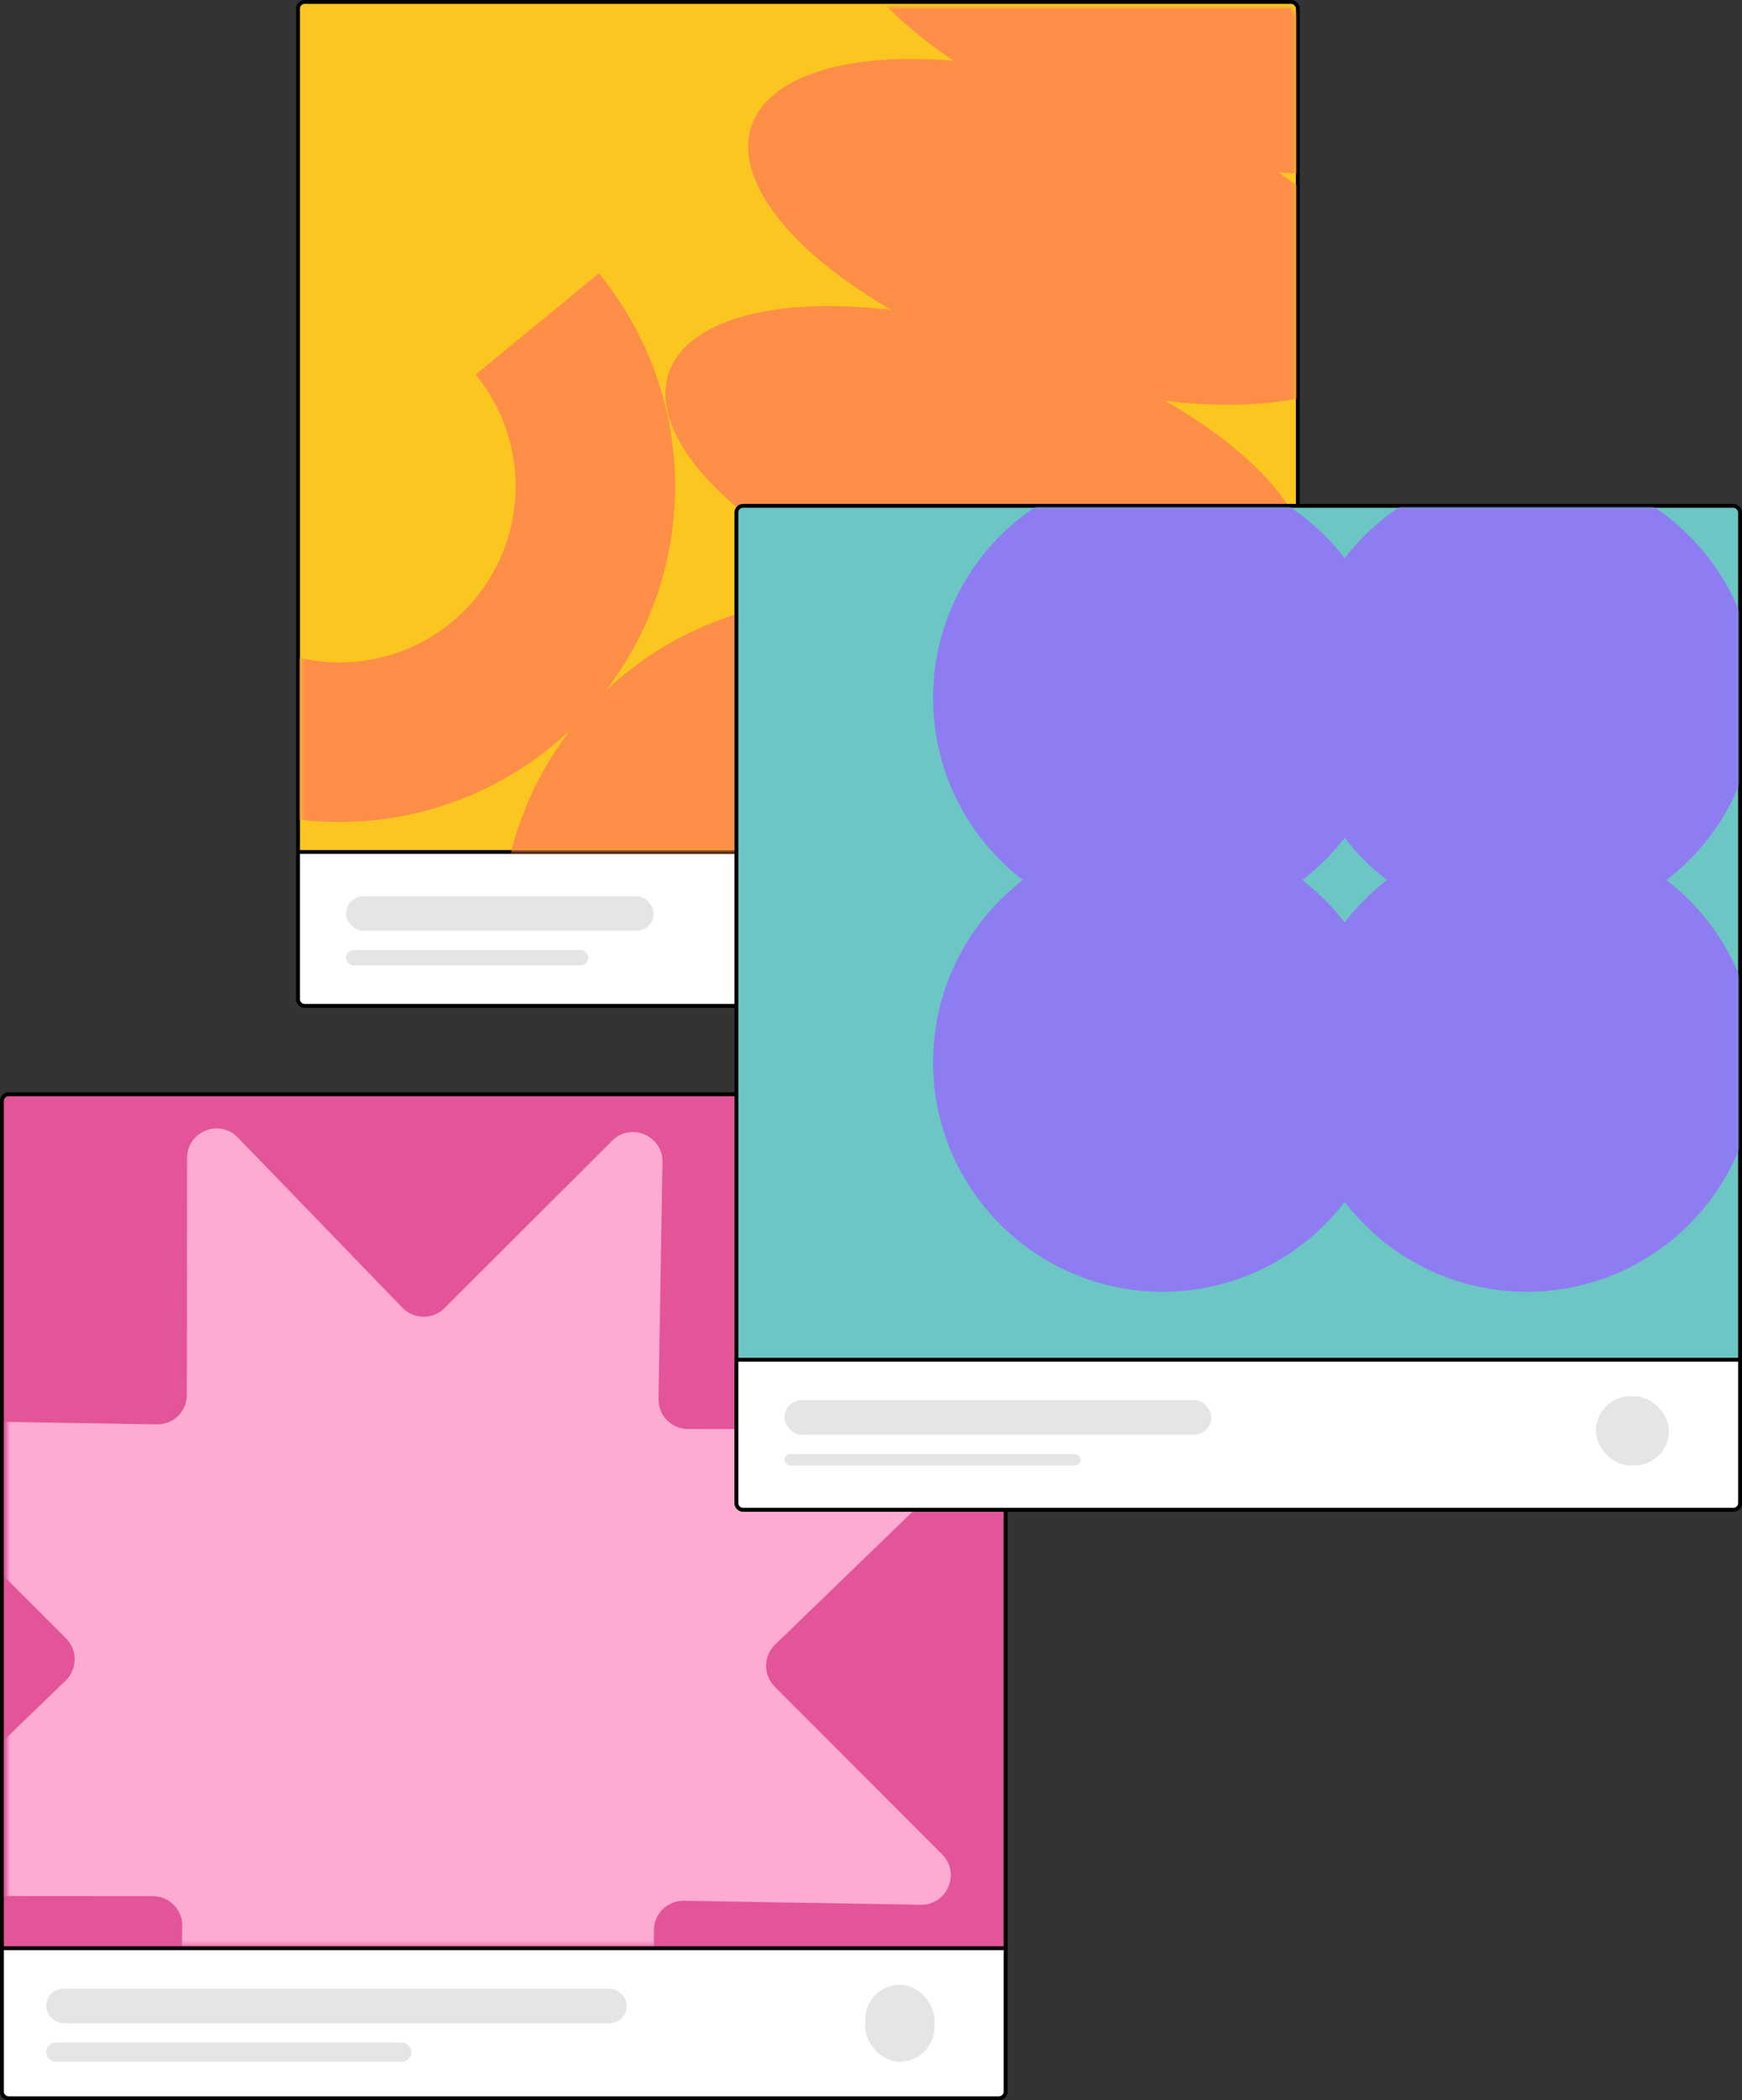 <svg width="453" height="546" viewBox="0 0 453 546" fill="none" xmlns="http://www.w3.org/2000/svg">
<rect x="0" y="0" width="453" height="546" fill="#333333" stroke="none"/>
<rect x="77.5" y="0.5" width="260" height="261" rx="1.74" fill="#FBC620" stroke="black"/>
<path d="M77.5 221.5H337.5V259.76C337.5 260.721 336.721 261.5 335.76 261.5H79.24C78.279 261.5 77.5 260.721 77.5 259.76V221.5Z" fill="white" stroke="black"/>
<mask id="mask0_806_2765" style="mask-type:alpha" maskUnits="userSpaceOnUse" x="78" y="1" width="259" height="221">
<rect x="78.922" y="2.346" width="257.331" height="218.581" rx="1.74" fill="#FEED01" stroke="black"/>
</mask>
<g mask="url(#mask0_806_2765)">
<ellipse cx="256.7" cy="124.526" rx="87.256" ry="37.517" transform="rotate(18.326 256.7 124.526)" fill="#FD8E47"/>
<circle cx="217.468" cy="242.971" r="87.256" transform="rotate(18.326 217.468 242.971)" fill="#FD8E47"/>
<path d="M6.331 96.553C1.096 110.909 -0.277 126.388 2.349 141.441C4.975 156.494 11.508 170.594 21.294 182.329C31.081 194.064 43.777 203.024 58.113 208.311C72.45 213.599 87.923 215.029 102.986 212.458C118.049 209.887 132.172 203.406 143.943 193.663C155.714 183.92 164.721 171.256 170.061 156.939C175.401 142.623 176.888 127.154 174.372 112.082C171.857 97.01 165.428 82.863 155.728 71.056L123.679 97.386C128.768 103.58 132.141 111.003 133.461 118.91C134.781 126.818 134.001 134.933 131.199 142.444C128.397 149.956 123.672 156.6 117.496 161.711C111.321 166.823 103.911 170.223 96.008 171.572C88.106 172.921 79.987 172.171 72.466 169.396C64.944 166.622 58.283 161.922 53.149 155.765C48.014 149.608 44.587 142.211 43.209 134.313C41.831 126.415 42.551 118.294 45.298 110.763L6.331 96.553Z" fill="#FD8E47"/>
<ellipse cx="278.223" cy="60.283" rx="87.256" ry="37.517" transform="rotate(18.326 278.223 60.283)" fill="#FD8E47"/>
<ellipse cx="302.211" cy="0.313" rx="87.256" ry="37.517" transform="rotate(18.326 302.211 0.313)" fill="#FD8E47"/>
</g>
<rect x="0.5" y="284.5" width="261" height="261" rx="1.74" fill="#E45499" stroke="black"/>
<mask id="mask1_806_2765" style="mask-type:alpha" maskUnits="userSpaceOnUse" x="1" y="284" width="260" height="222">
<rect x="2.348" y="284.664" width="257.331" height="220.426" rx="1.74" fill="#5452FE" stroke="black"/>
</mask>
<g mask="url(#mask1_806_2765)">
<path d="M48.645 301.052C48.65 294.153 57.045 290.761 61.841 295.721L104.654 339.993C107.635 343.076 112.563 343.119 115.597 340.089L159.176 296.57C164.058 291.695 172.392 295.233 172.277 302.131L171.245 363.71C171.173 367.997 174.627 371.512 178.915 371.515L240.502 371.558C247.401 371.563 250.793 379.958 245.834 384.754L201.562 427.567C198.479 430.548 198.436 435.476 201.466 438.51L244.984 482.089C249.859 486.971 246.322 495.305 239.423 495.19L177.845 494.158C173.557 494.086 170.042 497.54 170.039 501.829L169.996 563.416C169.992 570.315 161.597 573.706 156.801 568.747L113.988 524.475C111.007 521.392 106.079 521.349 103.044 524.379L59.465 567.898C54.584 572.773 46.249 569.235 46.365 562.337L47.397 500.758C47.469 496.471 44.014 492.956 39.726 492.953L-21.861 492.91C-28.76 492.905 -32.152 484.51 -27.192 479.714L17.08 436.901C20.162 433.92 20.205 428.992 17.175 425.958L-26.343 382.379C-31.218 377.497 -27.68 369.162 -20.782 369.278L40.796 370.31C45.084 370.382 48.599 366.928 48.602 362.639L48.645 301.052Z" fill="#FDABD3"/>
</g>
<rect x="191.5" y="131.5" width="261" height="261" rx="1.74" fill="#6CC6C4" stroke="black"/>
<rect x="90" y="233" width="80" height="9" rx="4.5" fill="#E5E5E5"/>
<rect x="90" y="247" width="63" height="4" rx="2" fill="#E5E5E5"/>
<path d="M191.5 353.5H452.5V390.76C452.5 391.721 451.721 392.5 450.76 392.5H193.24C192.279 392.5 191.5 391.721 191.5 390.76V353.5Z" fill="white" stroke="black"/>
<path d="M0.5 506.5H261.5V543.76C261.5 544.721 260.721 545.5 259.76 545.5H2.24C1.279 545.5 0.5 544.721 0.5 543.76V506.5Z" fill="white" stroke="black"/>
<rect x="204" y="364" width="111" height="9" rx="4.5" fill="#E5E5E5"/>
<rect x="415" y="363" width="19" height="18" rx="9" fill="#E5E5E5"/>
<rect x="225" y="516" width="18" height="20" rx="9" fill="#E5E5E5"/>
<rect x="12" y="517" width="151" height="9" rx="4.5" fill="#E5E5E5"/>
<rect x="204" y="378" width="77" height="3" rx="1.5" fill="#E5E5E5"/>
<rect x="12" y="531" width="95" height="5" rx="2.5" fill="#E5E5E5"/>
<mask id="mask2_806_2765" style="mask-type:alpha" maskUnits="userSpaceOnUse" x="192" y="132" width="260" height="221">
<rect x="192.5" y="132.5" width="259" height="220" rx="1.74" fill="#6CC6C4" stroke="black"/>
</mask>
<g mask="url(#mask2_806_2765)">
<path fill-rule="evenodd" clip-rule="evenodd" d="M338.656 228.807C342.79 225.63 346.496 221.925 349.672 217.791C352.849 221.925 356.555 225.63 360.688 228.807C356.555 231.984 352.849 235.69 349.672 239.823C346.496 235.69 342.79 231.984 338.656 228.807ZM349.672 312.484C338.763 326.68 321.613 335.83 302.325 335.83C269.367 335.83 242.649 309.112 242.649 276.154C242.649 256.866 251.799 239.716 265.994 228.807C251.799 217.898 242.649 200.748 242.649 181.461C242.649 148.502 269.367 121.784 302.325 121.784C321.613 121.784 338.763 130.934 349.672 145.131C360.581 130.934 377.732 121.784 397.019 121.784C429.978 121.784 456.696 148.502 456.696 181.461C456.696 200.748 447.546 217.898 433.35 228.807C447.546 239.716 456.696 256.866 456.696 276.154C456.696 309.112 429.978 335.83 397.019 335.83C377.732 335.83 360.581 326.68 349.672 312.484Z" fill="#8E7CF2"/>
</g>
</svg>
